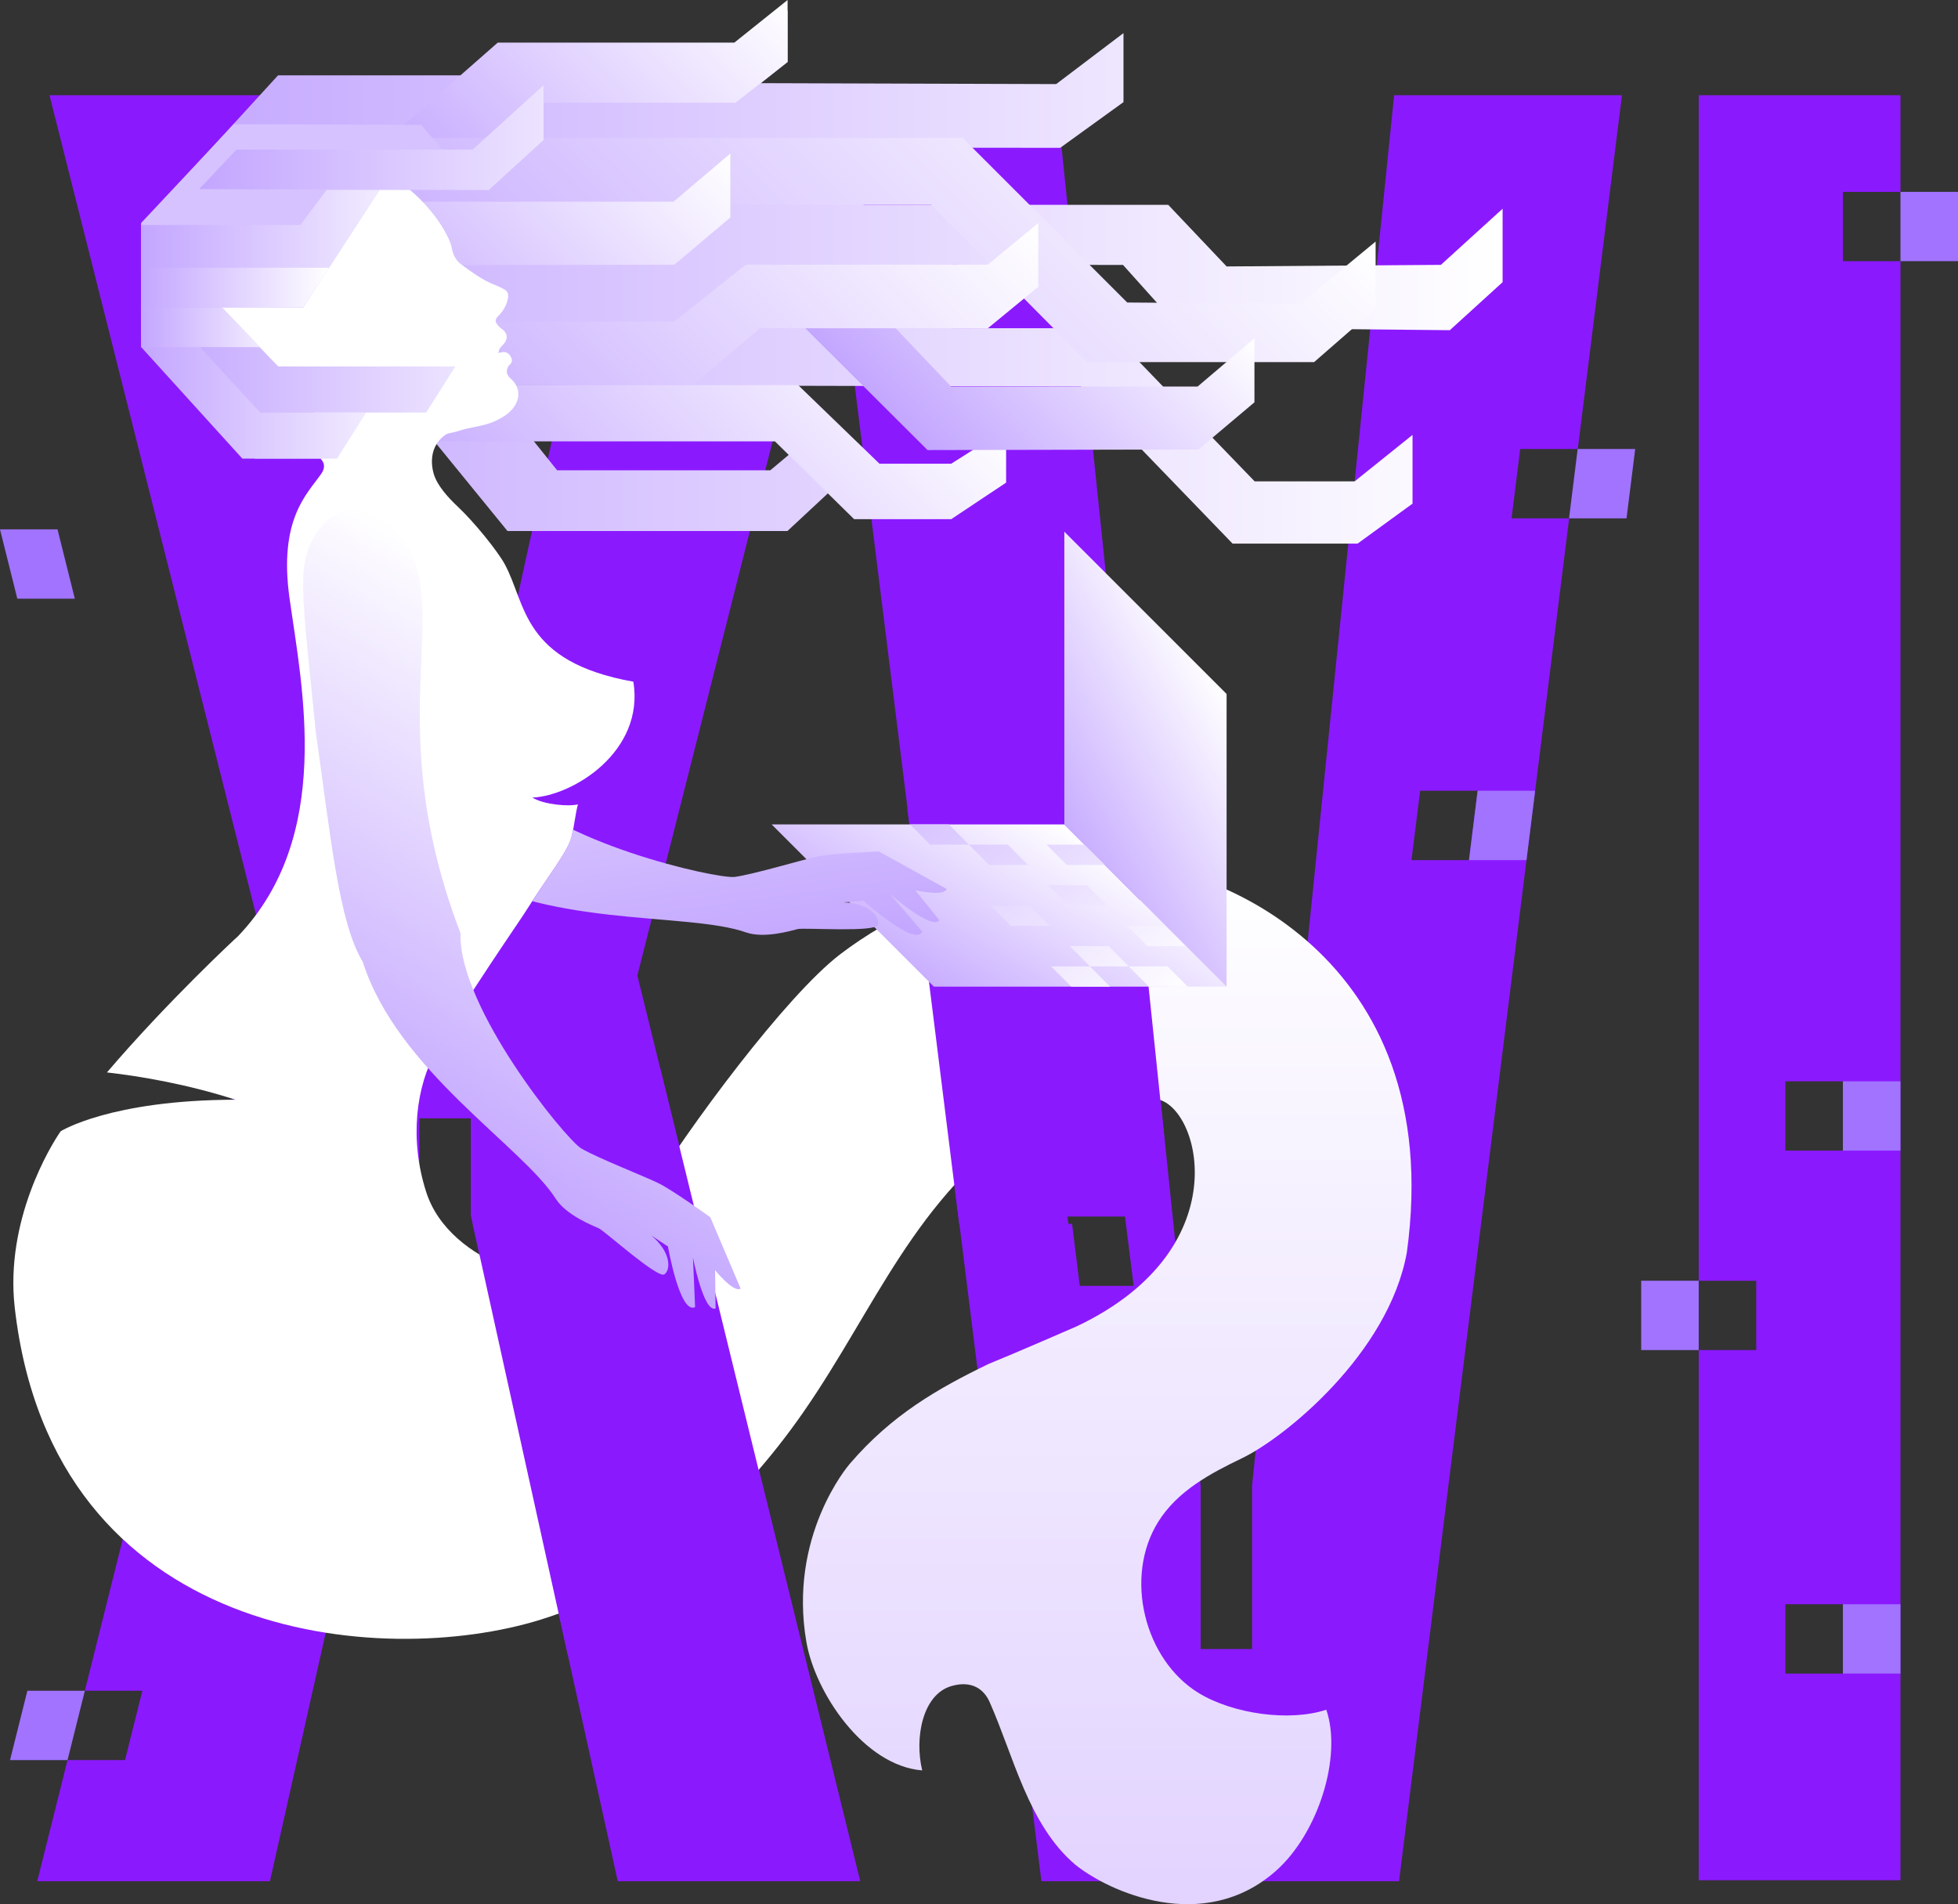 <svg xmlns="http://www.w3.org/2000/svg" viewBox="0 0 693.86 674.78" xmlns:v="https://vecta.io/nano"><rect x="0" y="0" width="693.86" height="674.78" fill="#333333" stroke="none"/><defs><linearGradient id="A" x1="392.37" y1="674.78" x2="392.37" y2="306.75" href="#Z"><stop offset="0" stop-color="#e2d3ff"/><stop offset="1" stop-color="#fff"/></linearGradient><linearGradient id="B" x1="50.01" y1="98.16" x2="532.48" y2="98.16" href="#Z"><stop offset="0" stop-color="#c3a6ff"/><stop offset="1" stop-color="#fff"/></linearGradient><linearGradient id="C" x1="158.98" y1="84.55" x2="261.32" y2="-17.78" href="#B"/><linearGradient id="D" x1="192.07" y1="188.4" x2="391.17" y2="-10.71" href="#B"/><linearGradient id="E" x1="176.36" y1="210.86" x2="295.9" y2="91.32" href="#B"/><linearGradient id="F" x1="134.14" y1="129.17" x2="233.86" y2="29.45" href="#B"/><linearGradient id="G" x1="331.72" y1="162.67" x2="409.52" y2="84.86" href="#B"/><linearGradient id="H" x1="160.47" y1="186.54" x2="317.94" y2="29.07" href="#B"/><linearGradient id="I" x1="110.5" y1="79.37" x2="167.37" y2="136.24" href="#B"/><linearGradient id="J" x1="50.01" y1="81.94" x2="134.48" y2="81.94" href="#Z"><stop offset="0" stop-color="#c3a6ff"/><stop offset="1" stop-color="#f1ebff"/></linearGradient><linearGradient id="K" y1="131.61" x2="129.79" y2="131.61" href="#J"/><linearGradient id="L" x1="56.38" y1="123.44" x2="161.37" y2="123.44" href="#Z"><stop offset="0" stop-color="#c3a6ff"/><stop offset="1" stop-color="#ece3ff"/></linearGradient><linearGradient id="M" y1="101.95" x2="116.62" y2="101.95" href="#B"/><linearGradient id="N" y1="115.97" x2="92.25" y2="115.97" href="#J"/><linearGradient id="O" x1="70.68" y1="48.8" x2="192.56" y2="48.8" href="#L"/><linearGradient id="P" x1="-1626.72" y1="-30.29" x2="-1494.53" y2="101.9" gradientTransform="translate(1704.97 -44.59) rotate(-14.9) scale(1 -1)" href="#B"/><linearGradient id="Q" x1="335.83" y1="352.46" x2="372.29" y2="289.32" href="#Z"><stop offset="0" stop-color="#c8adff"/><stop offset="1" stop-color="#fff"/></linearGradient><clipPath id="R"><path d="M379.64 349.64l-57.16-57.5h55.03l57.16 57.5h-55.03z" fill="none"/></clipPath><linearGradient id="S" x1="335.262" y1="276.415" x2="414.718" y2="358.715" href="#Z"><stop offset="0" stop-color="#d6c2ff"/><stop offset="1" stop-color="#fff"/></linearGradient><linearGradient id="T" x1="374.35" y1="287.26" x2="437.49" y2="250.8" href="#Q"/><clipPath id="U"><path d="M188.59,319.36c4.14-6.27,9.95-14.46,12.37-19.02,1.69-3.18,2.06-6.35,2.06-6.35l117.05-1.32,42.06,47.86-48.28,24.91-95.74-7.24s-29.21-26.64-29.5-38.83Z" fill="none" clip-rule="evenodd"/></clipPath><linearGradient id="V" x1="-1820.59" y1="-2002.07" x2="-1686.56" y2="-1868.05" gradientTransform="translate(-290.22 -2311.96) rotate(-52.97) scale(1 -1)" href="#B"/><path id="W" d="M173.19 67.27l-102.51-.31 13.15-13.89h83.67l25.06-22.75v19.29l-19.37 17.66z"/><path id="X" d="M653.08 383.18h20.39v24.56h-20.39z"/><path id="Y" d="M556.03 183.68l3.06-24.58h20.38l-3.07 24.58h-20.37z"/><linearGradient id="Z" gradientUnits="userSpaceOnUse"/></defs><g fill="#8b19fe"><path d="M494.04 33.75L443.7 526.5v57.86h-18.23V526.5L374.26 33.75h-84.2l78.99 632.89h126.73l78.99-632.89h-80.72zM381.36 455.68l-3.07-24.58h20.38l3.07 24.58h-20.38zm139.21-150.89h-20.38l3.07-24.58h20.38l-3.07 24.58zm15.08-121.11l3.07-24.58h20.38l-3.07 24.58h-20.38z"/><path d="M304.85 33.75h-82.46L172.04 263.4v27.13h-17.36V263.4L103.47 33.75H17.54l77.25 306.5-64.72 258.89h20.38l-6.14 24.58H23.93L13.2 666.64h82.46l52.95-235.98V396.3h18.23v34.36l52.08 235.98h85.93l-78.99-320.97 78.99-311.92z"/></g><path d="M402.17,306.75c.12,1.17,5.82,59.89,6.73,82.66,15.54.2,31.8,52.52-27.31,80.58-.44.21-22.57,9.83-31.24,13.33-18.16,8.79-34.38,18.11-49.23,35.42-.71.83-21.81,25.7-15.36,63.11,3.09,17.9,20.26,43.83,41.05,45.52-2.8-11.51.1-26.92,10.34-29.89,7.15-2.08,11.5,1.07,13.51,5.58,8.62,19.4,13.72,43.43,30.27,57.62,11.96,9.71,45.6,24.98,71.22,2.29,14.95-13.23,23.56-40.46,17.85-57.12-12.94,4.34-33.08,1.53-45.28-5.94-19.13-11.72-26.54-40.97-14.29-60.62,6.86-11,18.5-17.16,29.86-22.63,14.94-7.21,51.75-36.97,58.25-72.78,14.68-106.84-71.47-137.14-96.37-137.14Z" fill="url(#A)"/><path d="M50.01 79.72L98.53 26.7h78.39l11.81-11.42h77.89l12.48-11.6v18.27l-9.45 7.52 104.63.33 23.85-18.07v24.46l-22.43 16.2-92.01-.1 22.41 20.29h107.88l20.7 21.84 75.92-.56 21.88-19.89v26.02l-18.7 17.02-95.92-.94-19.89-22.18-60.5-.09.08 22.51 54.66.01 52.4 54.26h35.43l20.52-16.47v24.36l-19.48 14.17h-44.29l-53.76-55.68-209.79-.49 24.19 30.19h75.54l21.63-18.14v25.18l-15.55 14.47h-99.22l-25.96-31.84h-31.34l-12.14-19.86v-29.91L83.96 80.29H67.33h-1.69l-15.63-.57z" fill="url(#B)"/><path d="M260.24 15.1L279.1 0v21.95l-18.44 14.44h-74.01l-20.53 18 2.01 18.19-22.38-1.26-14.13-16.93 44.77-39.29h83.85z" fill="url(#C)"/><path d="M83.96 80.29l31.32-31.43h225.84l58.34 58.34 61.29.45 26.73-22.05v23.71l-21.8 19.01h-80.44l-55.31-55.74H125.68L101.4 97.27 83.96 80.29z" fill="url(#D)"/><path d="M122.53 156.33l-12.14-19.86h172.45l28.82 27.85h25.43l19.45-12.35v19.05l-19.45 12.96h-34.41l-28.07-27.58H167.06l-45.23-.07h.7z" fill="url(#E)"/><path d="M98.68 92.84l20.58-21.36h119.41l20.14-17.09v22.68L238.98 93.8l-112.02.2-13.17 14.81-15.11-15.97z" fill="url(#F)"/><path d="M317.39 116.31l19.64 20.66h87.37l20.14-17.09v22.68l-19.83 16.72-96.01.21-43.34-43.18h32.03z" fill="url(#G)"/><path d="M238.98 113.95l25.3-20.15h85.73l17.92-14.75v22.59l-17.84 14.67h-80.74l-23.77 20.16H110.39v-22.41l128.59-.11z" fill="url(#H)"/><path d="M108.71 114.06h51.13l15.45 14.26v-20.64L161.03 93.9H95.97l12.74 12.66v7.5z" fill="url(#I)"/><path d="M364.27 308.45c-22.02 3.71-49.05 16.23-66.75 29.88-18.94 14.6-53.33 60.64-69.77 87.65-9.76 16.03-29.85 30.61-48.77 23.08-11.81-4.7-23.71-13.51-27.93-26.6-6.02-18.7-3.67-37.43 3.65-50.34 10.6-18.68 28.77-44.73 31.23-48.62 8.51-13.43 15.37-21.68 16.7-27.24.9-3.78 1.24-7.69 2.16-11.21-3.5.83-12.11.06-16.14-2.41 14.4-.65 39.81-16.31 35.8-41.07-39.66-7.09-37.9-27.62-45.62-41.71-2.55-4.65-10.72-14.78-16.54-20.25-3.75-3.52-7.37-7.66-8.56-11.61-1.24-4.09-1.91-12.9 8.89-16.11-6.71-18.66-24.04-17.3-33.63-15.91-10.71 1.55-19.88 18.93-23.36 22.33 7.52 2.71 11.11 5.44 8.17 9.65-4.95 7.1-15.14 15.99-11.18 44.17 4.45 31.64 15.63 84.22-18.35 119.71-.11 0-24.92 23.05-46.37 48.19 12 1.37 28.34 4.13 45.55 9.67-44.37.08-61.94 11.18-61.94 11.18-3.48 4.93-19.79 31.56-16.29 62.44C18.68 581.78 135.25 591.55 191.73 573.9c36.67-11.45 65.79-36.69 88.37-67.09 26.64-35.85 40.09-75.84 76.43-103.86 7.96-6.13 17.41-10.73 19.46-12.22-2.01-11.63-11.03-70.47-11.76-82.31z" fill="#fff"/><path d="M274.12 542.48l-40.17-163.93-66.44 55.16 33.76 153 72.85-44.23z" fill="#8b19fe"/><path d="M181.12 134.32c-.98-.92-1.7-1.88-1.46-3.2.11-.6.38-1.3.82-1.71 1.04-.95 1.18-1.9.5-3.05-.82-1.37-1.77-1.81-3.29-1.5l-1.12.22c.24-.72.29-1.26.57-1.66.45-.65 1.1-1.17 1.58-1.81 1.37-1.81 1.05-3.63-.83-5.01-.43-.32-.86-.67-1.21-1.07-1.32-1.47-1.39-2.23-.02-3.64 1.77-1.82 2.95-3.86 3.37-6.32.22-1.32-.15-2.36-1.35-3.03a30.8 30.8 0 0 0-3.58-1.69c-4.26-1.7-7.85-4.39-11.46-7.01-1.99-1.44-3.09-3.45-3.56-5.98-.43-2.29-1.68-4.51-2.87-6.6-3.19-5.66-13.18-18.51-28.95-23.73-.99-.33-1.98-.61-2.95-.88-12.38.03-24.22 1.06-35.19 8.24-18.51 12.13-29.08 35.19-25.31 56.26.34 1.26.7 2.51 1.1 3.75 1.48 4.63 3.31 9.36 5.61 13.87 2.09 3.56 4.57 6.98 7.39 10.13a5.85 5.85 0 0 1 .86.49c3.87 2.72 7.43 4.51 12.1 5.71 4.52 1.17 9.22 1.63 13.72 2.82 5.32 1.4 9.46 4.22 11.66 8.65.15.03.31.05.46.08 3.35-.97 6.6-2.54 9.63-4.91 3.66-2.86 14.48-12.35 22.58-4.08 1.3-3.29 8.86-3.72 12.73-4.99 2.08-.68 4.26-1.09 6.42-1.54 3.79-.79 6.4-1.61 9.68-3.73 5.11-3.3 6.83-8.96 2.37-13.11z" fill="#fff"/><path d="M412.74 404.68l-14.38-138.34-76.82 20.21 18.37 147.16 72.83-29.03zm-50.25 53.61h20.48l-3.06-24.58h-20.49l3.07 24.58z" fill="#8b19fe"/><path d="M50.01 119.71v-40.7l32.81-34.99 66.47.21 19.69 23.06h-34.5l-27.04 41.65H78.1l34.64 38.76 1.51 14.82h-6.69-17.29l-40.26-42.81z" fill="#d6c2ff"/><path d="M134.48 67.29h-18.71l-9.34 12.43H50.01v16.86h65.45l19.02-29.29z" fill="url(#J)"/><path d="M129.79 146.19H92.25L50.01 100.7v22.28l35.87 39.54h33.55l10.36-16.33z" fill="url(#K)"/><path d="M161.37 129.86H98.61l-19.54-20.31-13.15-8.85-9.54 5.96 2.13 3.09 33.74 36.44h58.76l10.36-16.33z" fill="url(#L)"/><path d="M107.44 108.87l-57.43.14V94.89h66.61l-9.18 13.98z" fill="url(#M)"/><path d="M78.73 108.94l13.52 14.07-42.24-.03v-14.04h28.72z" fill="url(#N)"/><use href="#W" fill="url(#O)"/><path d="M601.98 33.75v420.1h20.39v24.56h-20.39v187.88h71.49V92.55h-20.39V67.99h20.39V33.75h-71.49zm51.1 559.3h-20.39v-24.56h20.39v24.56zm0-185.32h-20.39v-24.56h20.39v24.56z" fill="#8b19fe"/><g fill="#a173ff"><use href="#X"/><use href="#X" x="20.39" y="-315.19"/><use href="#X" y="185.31"/><path d="M601.98 478.41h-20.39v-24.56h20.39z"/><use href="#Y"/><use href="#Y" x="-35.46" y="121.11"/><path d="M30.07 599.14l-6.14 24.58H3.55l6.15-24.58h20.37zM0 187.59l6.14 24.57h20.38l-6.14-24.57H0z"/></g><use href="#W" fill="url(#O)"/><path d="M253.58 463.7l-.17-13.59s6.56 8.14 9.05 6.52l-10.75-25.28s-13.96-10.1-18.74-12.24c-4.51-2.23-20.94-8.63-27.02-12.16-5.78-3.59-43.18-49.68-42.77-75.8l.09-.23c-.03-.07-.05-.15-.08-.22v-.06h-.02c-30.79-80.47 1.77-120-25.06-144.63-15.68-13.82-30.07 1.15-30.63 18.07-.38 11.4 1.55 25.91 4.45 55.49 5.32 37.32 8.12 67.24 16.61 81.25 12.32 38.6 56.64 65.33 68.53 84.17 3.77 5.7 12.82 9.25 15.21 10.32 2.48 1.34 21.06 18.07 23.19 16.25 2.21-1.54 2.43-7.84-4.66-13.74l5.89 3.89s4.22 24.25 9.62 21.47l-.75-17.57s3.75 19.64 8.02 18.08z" fill-rule="evenodd" fill="url(#P)"/><path d="M273.45 292.14l57.5 57.5h103.72l-57.5-57.5H273.45z" fill="url(#Q)"/><g clip-path="url(#R)"><path d="M391.8 306.52h-13.76l-7.15-7.19h13.76l7.15 7.19zm21.43 21.56h-13.76l7.15 7.19h13.76l-7.15-7.19zm-76.99-35.94h-13.76l7.15 7.19h13.76l-7.15-7.19zm28.58 28.75h-13.76l7.15 7.19h13.76l-7.15-7.19zm21.43 21.56h-13.76l7.15 7.19h13.76l-7.15-7.19zm-29.11-43.12h-13.76l7.15 7.19h13.76l-7.15-7.19zm28.05 14.37h-13.76l7.15 7.19h13.76l-7.15-7.19zm7.68 21.56h-13.76l7.15 7.19h13.76l-7.15-7.19zm20.9 7.19h-13.76l7.15 7.19h13.76l-7.15-7.19z" fill="url(#S)"/></g><path d="M434.67 349.64l-57.5-57.5V188.42l57.5 57.5v103.72z" fill="url(#T)"/><g clip-path="url(#U)"><path d="M332.84,326.07l-8.51-10.6s10.18,2.36,11.14-.45l-24.05-13.28s-17.22.66-22.3,1.92c-4.93,1.03-21.8,6.12-28.77,7.09-6.77.74-64.63-12.48-80.41-33.3-.03-.08-.05-.16-.08-.24-.07-.04-.13-.08-.2-.12-.01-.01-.02-.03-.03-.04h-.02c-73.86-44.35-61.57-99.29-97.88-102.13-15.56-3.87-27.4,21.9-13.05,30.88,9.02,5.65,18.64,28.92,26.77,46.92,27.2,26.09,47.86,47.93,63.18,53.72,33.5,22.79,84.88,16.51,105.85,24.01,6.48,2.17,15.8-.62,18.34-1.25,2.78-.47,27.72,1.24,28.28-1.51.79-2.58-2.92-7.67-12.14-7.94l7.04-.57s18.27,16.49,20.81,10.97l-11.42-13.36s15.06,13.15,17.47,9.29Z" fill="url(#V)" fill-rule="evenodd"/></g></svg>